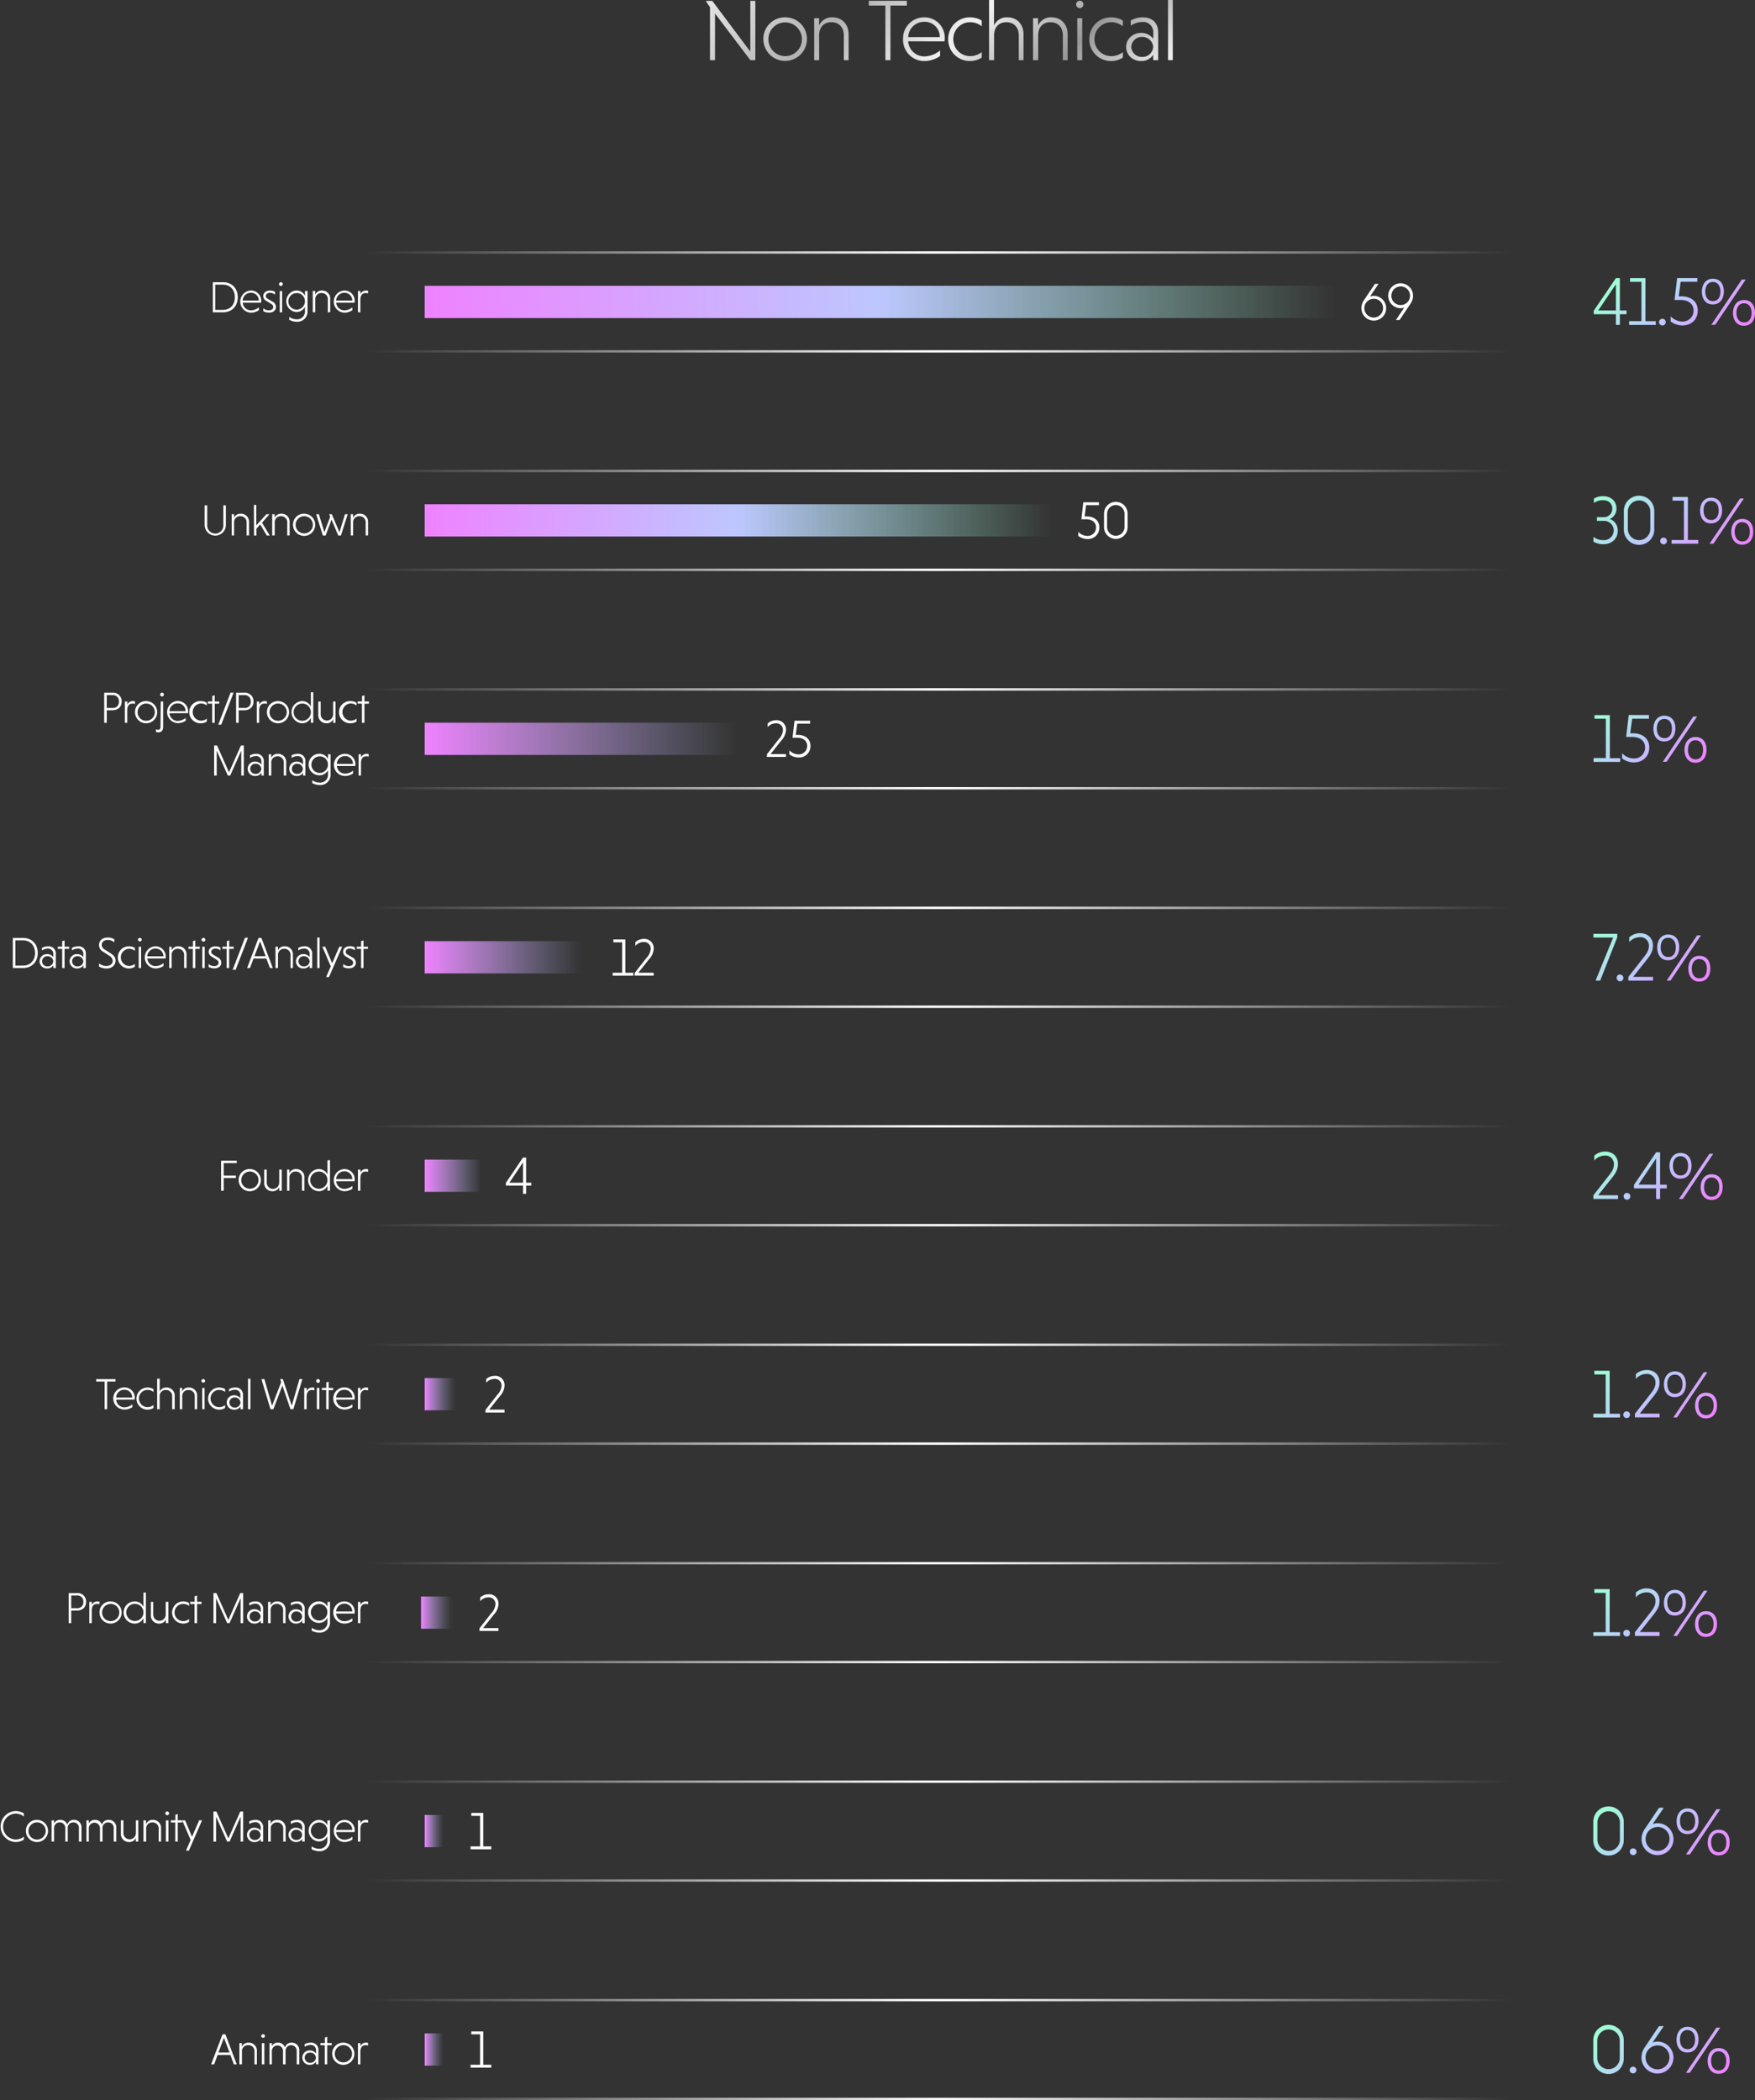 <svg xmlns="http://www.w3.org/2000/svg" xmlns:xlink="http://www.w3.org/1999/xlink" viewBox="0 0 733.89 878.09"><rect x="0" y="0" width="733.89" height="878.09" fill="#333333" stroke="none"/><defs><style>.cls-1{fill:url(#linear-gradient);}.cls-2{fill:#fff;}.cls-3{fill:url(#linear-gradient-2);}.cls-4{fill:url(#linear-gradient-3);}.cls-5{fill:url(#linear-gradient-4);}.cls-6{fill:url(#linear-gradient-5);}.cls-7{fill:url(#linear-gradient-6);}.cls-8{fill:url(#linear-gradient-7);}.cls-9{fill:url(#linear-gradient-8);}.cls-10{fill:url(#linear-gradient-9);}.cls-11{fill:url(#linear-gradient-10);}.cls-12{fill:url(#linear-gradient-11);}.cls-13{fill:url(#linear-gradient-12);}.cls-14{fill:url(#linear-gradient-13);}.cls-15{fill:url(#linear-gradient-14);}.cls-16{fill:url(#linear-gradient-15);}.cls-17{fill:url(#linear-gradient-16);}.cls-18{fill:url(#linear-gradient-17);}.cls-19{fill:url(#linear-gradient-18);}.cls-20{fill:url(#linear-gradient-19);}.cls-21{fill:url(#linear-gradient-20);}.cls-22{fill:url(#linear-gradient-21);}.cls-23{fill:url(#linear-gradient-22);}.cls-24{fill:url(#linear-gradient-23);}.cls-25{fill:url(#linear-gradient-24);}.cls-26{fill:url(#linear-gradient-25);}.cls-27{fill:url(#linear-gradient-26);}.cls-28{fill:url(#linear-gradient-27);}.cls-29{fill:url(#linear-gradient-28);}.cls-30{fill:url(#linear-gradient-29);}.cls-31{fill:url(#linear-gradient-30);}.cls-32{fill:url(#linear-gradient-31);}.cls-33{fill:url(#linear-gradient-32);}.cls-34{fill:url(#linear-gradient-33);}.cls-35{fill:url(#linear-gradient-34);}.cls-36{fill:url(#linear-gradient-35);}.cls-37{fill:url(#linear-gradient-36);}.cls-38{fill:url(#linear-gradient-37);}</style><linearGradient id="linear-gradient" x1="448.35" y1="67.24" x2="338.37" y2="-42.75" gradientUnits="userSpaceOnUse"><stop offset="0" stop-color="#f1f1f1"/><stop offset="0.2" stop-color="#9e9e9e"/><stop offset="0.21" stop-color="#989898"/><stop offset="0.45" stop-color="#f1f1f1"/><stop offset="0.72" stop-color="#b2b2b2"/><stop offset="1" stop-color="#e5e5e5"/></linearGradient><linearGradient id="linear-gradient-2" x1="177.59" y1="126.24" x2="558.49" y2="126.24" gradientUnits="userSpaceOnUse"><stop offset="0" stop-color="#ef82ff"/><stop offset="0.5" stop-color="#bdc7ff"/><stop offset="1" stop-color="#9effd5" stop-opacity="0"/></linearGradient><linearGradient id="linear-gradient-3" x1="152.92" y1="105.57" x2="631.79" y2="105.57" gradientUnits="userSpaceOnUse"><stop offset="0" stop-color="#fff" stop-opacity="0"/><stop offset="0.17" stop-color="#fff" stop-opacity="0.33"/><stop offset="0.5" stop-color="#fff"/><stop offset="1" stop-color="#fff" stop-opacity="0"/></linearGradient><linearGradient id="linear-gradient-4" x1="152.92" y1="146.91" x2="631.79" y2="146.91" xlink:href="#linear-gradient-3"/><linearGradient id="linear-gradient-5" x1="720.72" y1="146.66" x2="683.03" y2="108.97" gradientUnits="userSpaceOnUse"><stop offset="0" stop-color="#ef82ff"/><stop offset="0.5" stop-color="#bdc7ff"/><stop offset="1" stop-color="#9effd5"/></linearGradient><linearGradient id="linear-gradient-6" x1="177.59" y1="217.58" x2="439.92" y2="217.58" xlink:href="#linear-gradient-2"/><linearGradient id="linear-gradient-7" x1="719.21" y1="238.91" x2="677.64" y2="197.35" xlink:href="#linear-gradient-5"/><linearGradient id="linear-gradient-8" x1="152.92" y1="196.91" x2="631.79" y2="196.91" xlink:href="#linear-gradient-3"/><linearGradient id="linear-gradient-9" x1="152.92" y1="238.25" x2="631.79" y2="238.25" xlink:href="#linear-gradient-3"/><linearGradient id="linear-gradient-10" x1="177.59" y1="308.91" x2="308.76" y2="308.91" gradientUnits="userSpaceOnUse"><stop offset="0" stop-color="#ef82ff"/><stop offset="0.34" stop-color="#df99ff" stop-opacity="0.67"/><stop offset="1" stop-color="#bdc7ff" stop-opacity="0"/></linearGradient><linearGradient id="linear-gradient-11" x1="152.92" y1="288.25" x2="631.79" y2="288.25" xlink:href="#linear-gradient-3"/><linearGradient id="linear-gradient-12" x1="152.92" y1="329.58" x2="631.79" y2="329.58" xlink:href="#linear-gradient-3"/><linearGradient id="linear-gradient-13" x1="704.38" y1="325.4" x2="672.36" y2="293.38" xlink:href="#linear-gradient-5"/><linearGradient id="linear-gradient-14" x1="177.59" y1="400.25" x2="243.17" y2="400.25" xlink:href="#linear-gradient-10"/><linearGradient id="linear-gradient-15" x1="705.79" y1="417.07" x2="672.73" y2="384.01" xlink:href="#linear-gradient-5"/><linearGradient id="linear-gradient-16" x1="152.92" y1="379.58" x2="631.79" y2="379.58" xlink:href="#linear-gradient-3"/><linearGradient id="linear-gradient-17" x1="152.92" y1="420.92" x2="631.79" y2="420.92" xlink:href="#linear-gradient-3"/><linearGradient id="linear-gradient-18" x1="177.59" y1="491.58" x2="201.26" y2="491.58" xlink:href="#linear-gradient-10"/><linearGradient id="linear-gradient-19" x1="709.42" y1="509.92" x2="674.71" y2="475.21" xlink:href="#linear-gradient-5"/><linearGradient id="linear-gradient-20" x1="152.92" y1="470.92" x2="631.79" y2="470.92" xlink:href="#linear-gradient-3"/><linearGradient id="linear-gradient-21" x1="152.92" y1="512.25" x2="631.79" y2="512.25" xlink:href="#linear-gradient-3"/><linearGradient id="linear-gradient-22" x1="177.59" y1="582.92" x2="191.07" y2="582.92" gradientUnits="userSpaceOnUse"><stop offset="0" stop-color="#ef82ff"/><stop offset="0.19" stop-color="#e293ff" stop-opacity="0.75"/><stop offset="0.41" stop-color="#d5a6ff" stop-opacity="0.49"/><stop offset="0.61" stop-color="#cbb4ff" stop-opacity="0.28"/><stop offset="0.78" stop-color="#c3beff" stop-opacity="0.13"/><stop offset="0.91" stop-color="#bfc5ff" stop-opacity="0.03"/><stop offset="1" stop-color="#bdc7ff" stop-opacity="0"/></linearGradient><linearGradient id="linear-gradient-23" x1="707.63" y1="600.66" x2="673.39" y2="566.42" xlink:href="#linear-gradient-5"/><linearGradient id="linear-gradient-24" x1="152.92" y1="562.25" x2="631.79" y2="562.25" xlink:href="#linear-gradient-3"/><linearGradient id="linear-gradient-25" x1="152.92" y1="603.59" x2="631.79" y2="603.59" xlink:href="#linear-gradient-3"/><linearGradient id="linear-gradient-26" x1="176.06" y1="674.26" x2="189.54" y2="674.26" xlink:href="#linear-gradient-22"/><linearGradient id="linear-gradient-27" x1="707.63" y1="691.99" x2="673.4" y2="657.76" xlink:href="#linear-gradient-5"/><linearGradient id="linear-gradient-28" x1="152.92" y1="653.59" x2="631.79" y2="653.59" xlink:href="#linear-gradient-3"/><linearGradient id="linear-gradient-29" x1="152.92" y1="694.92" x2="631.79" y2="694.92" xlink:href="#linear-gradient-3"/><linearGradient id="linear-gradient-30" x1="177.59" y1="765.59" x2="185.67" y2="765.59" xlink:href="#linear-gradient-22"/><linearGradient id="linear-gradient-31" x1="712.46" y1="783.82" x2="677.03" y2="748.39" xlink:href="#linear-gradient-5"/><linearGradient id="linear-gradient-32" x1="152.92" y1="744.92" x2="631.79" y2="744.92" xlink:href="#linear-gradient-3"/><linearGradient id="linear-gradient-33" x1="152.92" y1="786.26" x2="631.79" y2="786.26" xlink:href="#linear-gradient-3"/><linearGradient id="linear-gradient-34" x1="177.59" y1="856.93" x2="185.67" y2="856.93" xlink:href="#linear-gradient-22"/><linearGradient id="linear-gradient-35" x1="712.46" y1="875.16" x2="677.03" y2="839.73" xlink:href="#linear-gradient-5"/><linearGradient id="linear-gradient-36" x1="152.92" y1="836.26" x2="631.79" y2="836.26" xlink:href="#linear-gradient-3"/><linearGradient id="linear-gradient-37" x1="152.92" y1="877.59" x2="631.79" y2="877.59" xlink:href="#linear-gradient-3"/></defs><g id="Layer_2" data-name="Layer 2"><g id="Layer_1-2" data-name="Layer 1"><path class="cls-1" d="M299,5.65V25.14h-2.11V3L295.25.58V.37h2.62l15.89,21.2V.37h2.11V25.14h-2.11Zm29.33,1.6a9,9,0,0,1,9.11,9.11,9.11,9.11,0,1,1-18.22,0A9,9,0,0,1,328.37,7.25Zm0,16.22a7,7,0,0,0,7-7.11,7,7,0,1,0-14,0A7,7,0,0,0,328.37,23.47Zm14.18-12.79a5.77,5.77,0,0,1,5.57-3.43c4.16,0,6.78,3,6.78,7.14V25.14h-2V14.76c0-3.21-1.93-5.47-5.17-5.47s-5.07,2.15-5.14,5.25v10.6h-2.08V7.62h2.08Zm27.73-8.35h-6.93v-2h15.89v2h-6.85V25.14h-2.11Zm9.54,14.94a6.74,6.74,0,0,0,6.85,6.31,10.8,10.8,0,0,0,6.49-2.48v2.33a11.71,11.71,0,0,1-6.6,2.08,8.83,8.83,0,0,1-8.89-9.15,8.8,8.8,0,0,1,8.79-9.11A8.46,8.46,0,0,1,395.05,16a6.84,6.84,0,0,1-.1,1.31Zm0-1.75H393a6.31,6.31,0,0,0-6.55-6.41A6.64,6.64,0,0,0,379.79,15.52Zm30.75,8.57a9.08,9.08,0,0,1-4.88,1.42,9,9,0,0,1-9.15-9.15,9,9,0,0,1,9.15-9.11,9.31,9.31,0,0,1,4.88,1.35V11a7.53,7.53,0,0,0-4.88-1.71,7,7,0,0,0-7,7.07,7,7,0,0,0,7,7.11,7.76,7.76,0,0,0,4.88-1.68Zm5.14-13.41a5.8,5.8,0,0,1,5.57-3.43c4.16,0,6.78,3,6.78,7.14V25.14h-2V14.76c0-3.21-1.93-5.47-5.17-5.47s-5.07,2.15-5.14,5.25v10.6H413.6V0h2.08Zm18.44,0a5.76,5.76,0,0,1,5.57-3.43c4.15,0,6.78,3,6.78,7.14V25.14h-2V14.76c0-3.21-1.93-5.47-5.18-5.47s-5.06,2.15-5.13,5.25v10.6H432V7.62h2.08ZM451.5.33a1.52,1.52,0,0,1,1.56,1.53,1.5,1.5,0,0,1-1.56,1.53A1.52,1.52,0,0,1,450,1.86,1.54,1.54,0,0,1,451.5.33Zm1.05,24.81h-2.07V7.62h2.07Zm17-1.05a9.08,9.08,0,0,1-4.88,1.42,9,9,0,0,1-9.15-9.15,9,9,0,0,1,9.15-9.11,9.31,9.31,0,0,1,4.88,1.35V11a7.53,7.53,0,0,0-4.88-1.71,7,7,0,0,0-7,7.07,7,7,0,0,0,7,7.11,7.76,7.76,0,0,0,4.88-1.68Zm3.31-15.53a10.23,10.23,0,0,1,5-1.31c3.57,0,6.45,1.86,6.45,6.42V25.14h-2.08V22.92a5.82,5.82,0,0,1-5,2.59c-3.79,0-6.31-2.63-6.31-5.91s2.74-5.86,6.34-5.86a6.3,6.3,0,0,1,5,2.47V13.67a4.23,4.23,0,0,0-4.52-4.49,8.84,8.84,0,0,0-4.85,1.53Zm4.74,15.23a4.43,4.43,0,0,0,4.63-4.19,4.51,4.51,0,0,0-4.63-4.15,4.39,4.39,0,0,0-4.55,4.15A4.41,4.41,0,0,0,477.62,23.79Zm12.83,1.35h-2V0h2Z"/><path class="cls-2" d="M89,118h4.31c3.72,0,6.12,2.6,6.12,6.28s-2.4,6.29-6.12,6.29H89ZM90,119v10.58h3.22c3.09,0,5-2.23,5-5.29s-1.94-5.29-5-5.29Z"/><path class="cls-2" d="M101.51,126.56a3.41,3.41,0,0,0,3.47,3.2,5.45,5.45,0,0,0,3.29-1.26v1.18a5.91,5.91,0,0,1-3.34,1.06,4.64,4.64,0,0,1-.06-9.27,4.3,4.3,0,0,1,4.37,4.42,3.13,3.13,0,0,1-.06.67Zm0-.89h6.71a3.21,3.21,0,0,0-3.33-3.26A3.37,3.37,0,0,0,101.49,125.67Z"/><path class="cls-2" d="M115,123.19a3.32,3.32,0,0,0-2.09-.76c-1.11,0-1.74.58-1.74,1.37,0,.57.32.89,1,1.28l1.72,1a2.53,2.53,0,0,1,1.51,2.24c0,1.52-1.2,2.39-3,2.39a4.9,4.9,0,0,1-2.29-.6v-1.23a3.46,3.46,0,0,0,2.29.88c1.19,0,1.87-.59,1.87-1.42,0-.54-.28-.94-1.09-1.42l-1.77-1.1a2.29,2.29,0,0,1-1.32-2c0-1.29,1-2.33,2.85-2.33A4.22,4.22,0,0,1,115,122Z"/><path class="cls-2" d="M117.45,118a.77.77,0,0,1,.79.77.76.76,0,0,1-.79.78.77.77,0,0,1-.78-.78A.78.78,0,0,1,117.45,118Zm.53,12.59h-1v-8.89h1Z"/><path class="cls-2" d="M128.6,121.66v8.43a4.24,4.24,0,0,1-4.46,4.44,6.62,6.62,0,0,1-3.2-.83v-1.19a5.6,5.6,0,0,0,3.2,1,3.27,3.27,0,0,0,3.4-3.35v-1.87a4,4,0,0,1-3.62,2.17,4.51,4.51,0,0,1,0-9,3.94,3.94,0,0,1,3.62,2.22v-2Zm-4.53.88a3.46,3.46,0,1,0,3.44,3.44A3.35,3.35,0,0,0,124.07,122.54Z"/><path class="cls-2" d="M131.81,123.21a3,3,0,0,1,2.83-1.74,3.35,3.35,0,0,1,3.44,3.63v5.45h-1v-5.27a2.53,2.53,0,0,0-2.63-2.77,2.5,2.5,0,0,0-2.61,2.66v5.38h-1.05v-8.89h1.05Z"/><path class="cls-2" d="M140.6,126.56a3.42,3.42,0,0,0,3.48,3.2,5.47,5.47,0,0,0,3.29-1.26v1.18a5.94,5.94,0,0,1-3.35,1.06,4.64,4.64,0,0,1-.06-9.27,4.29,4.29,0,0,1,4.37,4.42,3.13,3.13,0,0,1-.06.67Zm0-.89h6.71a3.21,3.21,0,0,0-3.33-3.26A3.38,3.38,0,0,0,140.58,125.67Z"/><path class="cls-2" d="M150.73,123a2.47,2.47,0,0,1,2.39-1.52,4.07,4.07,0,0,1,.79.09v1.13a2.73,2.73,0,0,0-1-.18c-1.51,0-2.18,1.09-2.22,2.66v5.38h-1v-8.89h1Z"/><rect class="cls-3" x="177.59" y="119.5" width="380.9" height="13.48"/><rect class="cls-4" x="152.92" y="105.07" width="478.86" height="1"/><rect class="cls-5" x="152.92" y="146.41" width="478.86" height="1"/><path class="cls-6" d="M677.38,131.37v4.46h-1.66v-4.46h-9.26v-1.46l9.26-13.62h1.66v13.53h2.79v1.55Zm-1.66-1.55V118.87l-7.39,10.95Zm5.54,4.45h5.14V117.84h-4.74v-1.55h6.41v18h4.34v1.56H681.26Zm13.9-1a1.41,1.41,0,1,1-1.41,1.41A1.38,1.38,0,0,1,695.16,133.3Zm7.64-15.46-.8,6.09h1.15c4.08,0,6.81,2.27,6.81,5.92,0,4.05-3,6.26-6.44,6.26a8.2,8.2,0,0,1-4.91-1.66v-2.19a6.81,6.81,0,0,0,4.85,2.19,4.51,4.51,0,0,0,4.74-4.6c0-2.87-2.32-4.4-5.34-4.4h-2.62l1.1-9.16h8.44v1.55Zm18.07,4.08c0,2.93-1.49,5.4-4.68,5.4-3,0-4.51-2.33-4.51-5.34,0-2.85,1.52-5.41,4.56-5.41S720.87,118.73,720.87,121.92Zm-7.76,0c0,2.33,1.09,4,3.19,4s3.13-1.64,3.13-4-1.15-4-3.21-4C714.35,117.92,713.11,119.39,713.11,121.92Zm2.5,13.91,12.76-18.91H730l-12.73,18.91Zm18.28-5c0,2.9-1.47,5.4-4.69,5.4-3,0-4.51-2.47-4.51-5.35s1.5-5.4,4.57-5.4S733.89,127.61,733.89,130.8Zm-7.76,0c0,2.3,1.09,4,3.19,4s3.13-1.64,3.13-4-1.15-4-3.22-4C727.42,126.8,726.13,128.38,726.13,130.8Z"/><path class="cls-2" d="M94.46,211.29v8.21a4.44,4.44,0,1,1-8.88,0v-8.21h1.08v8.25a3.37,3.37,0,1,0,6.73,0v-8.25Z"/><path class="cls-2" d="M97.86,216.52a2.93,2.93,0,0,1,2.83-1.74,3.35,3.35,0,0,1,3.44,3.63v5.46h-1V218.6a2.54,2.54,0,0,0-2.63-2.78,2.5,2.5,0,0,0-2.61,2.66v5.39h-1V215h1Z"/><path class="cls-2" d="M106.17,211.11h1v8.54L111.4,215h1.27l-3.1,3.55,3.23,5.35h-1.25l-2.74-4.63-1.59,1.8v2.83h-1Z"/><path class="cls-2" d="M114.84,216.52a2.93,2.93,0,0,1,2.83-1.74,3.35,3.35,0,0,1,3.44,3.63v5.46h-1V218.6a2.54,2.54,0,0,0-2.62-2.78,2.5,2.5,0,0,0-2.61,2.66v5.39h-1.06V215h1.06Z"/><path class="cls-2" d="M127.15,214.78a4.64,4.64,0,1,1-4.62,4.63A4.55,4.55,0,0,1,127.15,214.78Zm0,8.24a3.6,3.6,0,1,0-3.53-3.61A3.53,3.53,0,0,0,127.15,223Z"/><path class="cls-2" d="M133.35,215l2.29,7.56,2.44-6.51-.44-1.05h1.11l3.2,7.56,2.31-7.56h1.13l-2.81,8.9h-1.13l-2.81-6.63-2.48,6.63H135l-2.79-8.9Z"/><path class="cls-2" d="M147.64,216.52a2.94,2.94,0,0,1,2.83-1.74,3.35,3.35,0,0,1,3.44,3.63v5.46h-1V218.6a2.54,2.54,0,0,0-2.63-2.78,2.5,2.5,0,0,0-2.61,2.66v5.39h-1V215h1Z"/><rect class="cls-7" x="177.59" y="210.84" width="262.33" height="13.48"/><path class="cls-8" d="M667.77,216.24h2.9a3.47,3.47,0,0,0,3.54-3.56c0-2.16-1.53-3.54-3.83-3.54a6.32,6.32,0,0,0-3.85,1.18v-1.86a7.42,7.42,0,0,1,3.88-1c3.31,0,5.55,2.15,5.55,5.06a4.64,4.64,0,0,1-2.79,4.48,5,5,0,0,1,3.33,5c0,3.33-2.61,5.54-6,5.54a8.14,8.14,0,0,1-4.17-1.06v-2a6.72,6.72,0,0,0,4.08,1.35,4.08,4.08,0,0,0,4.4-4,4,4,0,0,0-4.11-4.05h-2.9Zm24-2.35v7.29a6.37,6.37,0,1,1-12.73,0v-7.29a6.37,6.37,0,1,1,12.73,0Zm-11.06.05v7.19a4.7,4.7,0,1,0,9.4,0v-7.19a4.7,4.7,0,1,0-9.4,0Zm14.94,10.84a1.41,1.41,0,1,1-1.4,1.4A1.37,1.37,0,0,1,695.64,224.78Zm3.37,1h5.14V209.32h-4.74v-1.55h6.41v18h4.34v1.55H699Zm21.12-12.35c0,2.93-1.5,5.4-4.69,5.4-3,0-4.51-2.33-4.51-5.34,0-2.85,1.53-5.41,4.57-5.41S720.13,210.21,720.13,213.4Zm-7.76,0c0,2.32,1.09,4,3.19,4s3.13-1.64,3.13-4-1.15-4-3.22-4C713.61,209.4,712.37,210.87,712.37,213.4Zm2.5,13.9,12.76-18.9h1.58l-12.73,18.9Zm18.27-5c0,2.9-1.46,5.4-4.68,5.4-3,0-4.51-2.47-4.51-5.35s1.49-5.4,4.57-5.4S733.14,219.09,733.14,222.28Zm-7.75,0c0,2.29,1.09,4.05,3.19,4.05s3.13-1.64,3.13-4.05-1.15-4-3.22-4C726.68,218.28,725.39,219.86,725.39,222.28Z"/><rect class="cls-9" x="152.92" y="196.41" width="478.86" height="1"/><rect class="cls-10" x="152.92" y="237.75" width="478.86" height="1"/><path class="cls-2" d="M43.57,289.64H47a3.53,3.53,0,0,1,3.87,3.68c0,2.31-1.59,3.64-3.87,3.64H44.64v5.25H43.57Zm3.4,1H44.64V296H47a2.46,2.46,0,0,0,2.74-2.64A2.5,2.5,0,0,0,47,290.64Z"/><path class="cls-2" d="M53.26,294.65a2.46,2.46,0,0,1,2.38-1.52,3.5,3.5,0,0,1,.8.1v1.13a2.61,2.61,0,0,0-1-.19c-1.52,0-2.19,1.09-2.22,2.66v5.38H52.2v-8.89h1.06Z"/><path class="cls-2" d="M61.08,293.13a4.64,4.64,0,1,1-4.62,4.63A4.54,4.54,0,0,1,61.08,293.13Zm0,8.23a3.6,3.6,0,1,0-3.53-3.6A3.52,3.52,0,0,0,61.08,301.36Z"/><path class="cls-2" d="M67.22,293.32h1V303.9c0,1.61-.83,2.29-2,2.29a2.14,2.14,0,0,1-1-.22v-1.09a1.89,1.89,0,0,0,.89.27c.63,0,1-.36,1-1.25Zm.54-3.7a.75.75,0,0,1,.77.78.74.74,0,0,1-.77.77.75.75,0,0,1-.78-.77A.77.77,0,0,1,67.76,289.62Z"/><path class="cls-2" d="M70.88,298.22a3.42,3.42,0,0,0,3.48,3.2,5.47,5.47,0,0,0,3.29-1.26v1.19a6,6,0,0,1-3.35,1,4.64,4.64,0,0,1,0-9.27,4.3,4.3,0,0,1,4.36,4.42,4.08,4.08,0,0,1,0,.67Zm0-.89h6.72a3.21,3.21,0,0,0-3.33-3.25A3.37,3.37,0,0,0,70.86,297.33Z"/><path class="cls-2" d="M86.47,301.68a4.63,4.63,0,0,1-2.48.72,4.64,4.64,0,1,1,0-9.27,4.7,4.7,0,0,1,2.48.69V295a3.79,3.79,0,0,0-2.48-.87,3.6,3.6,0,0,0,0,7.19,3.93,3.93,0,0,0,2.48-.85Z"/><path class="cls-2" d="M88.74,302.21v-8H86.93v-.92h1.85V291l1-.3v2.61h1.87v.92H89.8v8Z"/><path class="cls-2" d="M91.26,303l5.16-13.4h1.26L92.5,303Z"/><path class="cls-2" d="M98.73,289.64h3.4a3.53,3.53,0,0,1,3.87,3.68c0,2.31-1.59,3.64-3.87,3.64H99.8v5.25H98.73Zm3.4,1H99.8V296h2.33a2.46,2.46,0,0,0,2.74-2.64A2.5,2.5,0,0,0,102.13,290.64Z"/><path class="cls-2" d="M108.42,294.65a2.47,2.47,0,0,1,2.39-1.52,3.49,3.49,0,0,1,.79.1v1.13a2.61,2.61,0,0,0-1-.19c-1.52,0-2.18,1.09-2.22,2.66v5.38h-1v-8.89h1Z"/><path class="cls-2" d="M116.24,293.13a4.64,4.64,0,1,1-4.62,4.63A4.55,4.55,0,0,1,116.24,293.13Zm0,8.23a3.6,3.6,0,1,0-3.53-3.6A3.52,3.52,0,0,0,116.24,301.36Z"/><path class="cls-2" d="M130,300.12a4,4,0,0,1-3.68,2.28,4.64,4.64,0,0,1,0-9.27,4,4,0,0,1,3.68,2.3v-6H131v12.76H130Zm-3.55-5.95a3.6,3.6,0,1,0,3.55,3.59A3.53,3.53,0,0,0,126.43,294.17Z"/><path class="cls-2" d="M139.36,300.68a2.91,2.91,0,0,1-2.83,1.72,3.35,3.35,0,0,1-3.44-3.63v-5.45h1v5.27a2.61,2.61,0,1,0,5.22.13v-5.4h1v8.89h-1Z"/><path class="cls-2" d="M149.09,301.68a4.66,4.66,0,0,1-2.48.72,4.64,4.64,0,1,1,0-9.27,4.73,4.73,0,0,1,2.48.69V295a3.79,3.79,0,0,0-2.48-.87,3.6,3.6,0,0,0,0,7.19,3.93,3.93,0,0,0,2.48-.85Z"/><path class="cls-2" d="M151.36,302.21v-8h-1.81v-.92h1.85V291l1-.3v2.61h1.87v.92h-1.87v8Z"/><path class="cls-2" d="M95.26,324.26l-4.64-10.43v10.43H89.54V311.68h1.22l5,11.23,5-11.23h1.2v12.58h-1.07V313.83l-4.62,10.43Z"/><path class="cls-2" d="M104.5,315.84a5.2,5.2,0,0,1,2.54-.66,3,3,0,0,1,3.27,3.25v5.83h-1v-1.13a3,3,0,0,1-2.54,1.31,3,3,0,0,1-3.2-3,3,3,0,0,1,3.22-3,3.2,3.2,0,0,1,2.52,1.26v-1.3a2.14,2.14,0,0,0-2.3-2.27,4.47,4.47,0,0,0-2.46.77Zm2.41,7.73a2.26,2.26,0,0,0,2.35-2.12,2.29,2.29,0,0,0-2.35-2.11,2.12,2.12,0,1,0,0,4.23Z"/><path class="cls-2" d="M113.4,316.92a2.92,2.92,0,0,1,2.83-1.74,3.35,3.35,0,0,1,3.44,3.62v5.46h-1V319a2.54,2.54,0,0,0-2.62-2.78,2.5,2.5,0,0,0-2.61,2.67v5.38h-1.06v-8.9h1.06Z"/><path class="cls-2" d="M121.9,315.84a5.2,5.2,0,0,1,2.54-.66,3,3,0,0,1,3.27,3.25v5.83h-1v-1.13a3,3,0,0,1-2.54,1.31,3,3,0,0,1-3.2-3,3,3,0,0,1,3.22-3,3.2,3.2,0,0,1,2.52,1.26v-1.3a2.14,2.14,0,0,0-2.3-2.27,4.47,4.47,0,0,0-2.46.77Zm2.41,7.73a2.26,2.26,0,0,0,2.35-2.12,2.29,2.29,0,0,0-2.35-2.11,2.12,2.12,0,1,0,0,4.23Z"/><path class="cls-2" d="M138.23,315.36v8.44a4.23,4.23,0,0,1-4.45,4.43,6.48,6.48,0,0,1-3.2-.83v-1.18a5.58,5.58,0,0,0,3.2,1,3.27,3.27,0,0,0,3.4-3.35V322a4,4,0,0,1-3.63,2.16,4.5,4.5,0,0,1,0-9,4,4,0,0,1,3.63,2.22v-2Zm-4.53.89a3.46,3.46,0,1,0,3.44,3.44A3.35,3.35,0,0,0,133.7,316.25Z"/><path class="cls-2" d="M140.88,320.26a3.41,3.41,0,0,0,3.47,3.2,5.5,5.5,0,0,0,3.3-1.25v1.18a5.94,5.94,0,0,1-3.35,1.05,4.63,4.63,0,0,1-.06-9.26,4.29,4.29,0,0,1,4.37,4.42,3,3,0,0,1-.06.66Zm0-.88h6.71a3.21,3.21,0,0,0-3.33-3.26A3.37,3.37,0,0,0,140.86,319.38Z"/><path class="cls-2" d="M151,316.69a2.48,2.48,0,0,1,2.39-1.51,3.48,3.48,0,0,1,.79.09v1.13a2.83,2.83,0,0,0-1-.19c-1.52,0-2.18,1.09-2.22,2.67v5.38h-1v-8.9h1Z"/><rect class="cls-11" x="177.59" y="302.17" width="131.17" height="13.48"/><rect class="cls-12" x="152.92" y="287.75" width="478.86" height="1"/><rect class="cls-13" x="152.92" y="329.08" width="478.86" height="1"/><path class="cls-14" d="M666.38,316.94h5.14V300.51h-4.74V299h6.41v18h4.34v1.56H666.38Zm16.14-16.43-.8,6.09h1.15c4.08,0,6.81,2.27,6.81,5.92,0,4.05-3,6.26-6.44,6.26a8.23,8.23,0,0,1-4.91-1.66v-2.19a6.81,6.81,0,0,0,4.85,2.19,4.51,4.51,0,0,0,4.75-4.6c0-2.87-2.33-4.4-5.35-4.4H680l1.09-9.16h8.45v1.55Zm18.07,4.08c0,2.93-1.49,5.4-4.68,5.4-3,0-4.51-2.33-4.51-5.34,0-2.85,1.52-5.4,4.57-5.4S700.59,301.4,700.59,304.59Zm-7.75,0c0,2.33,1.09,4.05,3.18,4.05s3.14-1.64,3.14-4.05-1.15-4-3.22-4C694.07,300.6,692.84,302.06,692.84,304.59Zm2.5,13.91,12.75-18.91h1.58L696.94,318.5Zm18.27-5c0,2.9-1.47,5.4-4.68,5.4-3,0-4.52-2.47-4.52-5.34s1.5-5.41,4.57-5.41S713.61,310.28,713.61,313.47Zm-7.76,0c0,2.3,1.09,4,3.19,4s3.13-1.64,3.13-4-1.15-4-3.22-4C707.14,309.47,705.85,311.05,705.85,313.47Z"/><path class="cls-2" d="M5.36,392.16H9.67c3.72,0,6.12,2.61,6.12,6.29s-2.4,6.28-6.12,6.28H5.36Zm1.08,1v10.57H9.65c3.09,0,5-2.23,5-5.28s-1.94-5.29-5-5.29Z"/><path class="cls-2" d="M17.53,396.32a5.21,5.21,0,0,1,2.54-.67,3,3,0,0,1,3.27,3.26v5.82H22.28v-1.12a3,3,0,0,1-2.53,1.31,3,3,0,0,1-3.2-3,3.05,3.05,0,0,1,3.22-3,3.19,3.19,0,0,1,2.51,1.26v-1.29A2.14,2.14,0,0,0,20,396.63a4.48,4.48,0,0,0-2.46.78Zm2.41,7.73a2.25,2.25,0,0,0,2.34-2.13,2.29,2.29,0,0,0-2.34-2.11,2.13,2.13,0,1,0,0,4.24Z"/><path class="cls-2" d="M26,404.73v-8H24.17v-.92H26v-2.31l1-.3v2.61H28.9v.92H27v8Z"/><path class="cls-2" d="M30.09,396.32a5.13,5.13,0,0,1,2.53-.67,3,3,0,0,1,3.28,3.26v5.82H34.84v-1.12a3,3,0,0,1-2.53,1.31,3,3,0,0,1-3.2-3,3.05,3.05,0,0,1,3.22-3,3.19,3.19,0,0,1,2.51,1.26v-1.29a2.14,2.14,0,0,0-2.29-2.28,4.46,4.46,0,0,0-2.46.78Zm2.4,7.73a2.25,2.25,0,0,0,2.35-2.13,2.3,2.3,0,0,0-2.35-2.11,2.13,2.13,0,1,0,0,4.24Z"/><path class="cls-2" d="M47.82,394a4.19,4.19,0,0,0-2.75-1c-1.52,0-2.52.81-2.52,2.05A2.23,2.23,0,0,0,43.81,397l2.44,1.58c1.54,1,2.07,1.83,2.07,3.1,0,1.7-1.33,3.26-3.84,3.26a6.1,6.1,0,0,1-3.06-.83v-1.34a4.61,4.61,0,0,0,3,1.13c1.79,0,2.72-1.05,2.72-2.18a2.67,2.67,0,0,0-1.54-2.16L43.24,398a3.19,3.19,0,0,1-1.83-2.88c0-1.54,1.07-3.13,3.71-3.13a4.89,4.89,0,0,1,2.7.76Z"/><path class="cls-2" d="M56.4,404.2a4.64,4.64,0,1,1-2.47-8.55,4.66,4.66,0,0,1,2.47.69v1.22a3.76,3.76,0,0,0-2.47-.87,3.6,3.6,0,0,0,0,7.19A3.9,3.9,0,0,0,56.4,403Z"/><path class="cls-2" d="M58.47,392.14a.77.77,0,0,1,.8.78.79.79,0,0,1-1.57,0A.78.78,0,0,1,58.47,392.14ZM59,404.73H58v-8.89h1Z"/><path class="cls-2" d="M61.62,400.74a3.41,3.41,0,0,0,3.47,3.2,5.48,5.48,0,0,0,3.3-1.26v1.18A5.94,5.94,0,0,1,65,404.92a4.64,4.64,0,0,1-.06-9.27,4.3,4.3,0,0,1,4.37,4.42,3.13,3.13,0,0,1-.06.67Zm0-.89h6.71A3.21,3.21,0,0,0,65,396.6,3.37,3.37,0,0,0,61.6,399.85Z"/><path class="cls-2" d="M71.75,397.39a2.93,2.93,0,0,1,2.83-1.74A3.35,3.35,0,0,1,78,399.28v5.45H77v-5.27a2.54,2.54,0,0,0-2.63-2.77,2.5,2.5,0,0,0-2.61,2.66v5.38h-1v-8.89h1Z"/><path class="cls-2" d="M80.63,404.73v-8H78.82v-.92h1.85v-2.31l1-.3v2.61h1.87v.92H81.68v8Z"/><path class="cls-2" d="M85.07,392.14a.77.77,0,0,1,.79.78.76.76,0,0,1-.79.77.77.77,0,0,1-.78-.77A.78.78,0,0,1,85.07,392.14Zm.53,12.59h-1v-8.89h1Z"/><path class="cls-2" d="M92.19,397.37a3.36,3.36,0,0,0-2.09-.76c-1.11,0-1.74.58-1.74,1.37,0,.58.31.89.94,1.28l1.72,1a2.55,2.55,0,0,1,1.52,2.23c0,1.52-1.21,2.39-3,2.39a5,5,0,0,1-2.29-.59v-1.24a3.42,3.42,0,0,0,2.29.89c1.18,0,1.87-.6,1.87-1.43,0-.53-.28-.94-1.1-1.42L88.58,400A2.29,2.29,0,0,1,87.27,398c0-1.29,1-2.33,2.84-2.33a4.27,4.27,0,0,1,2.08.52Z"/><path class="cls-2" d="M94.77,404.73v-8H93v-.92h1.85v-2.31l1-.3v2.61H97.7v.92H95.83v8Z"/><path class="cls-2" d="M97.29,405.47l5.16-13.4h1.26l-5.18,13.4Z"/><path class="cls-2" d="M111.4,400.79H106l-1.46,3.94h-1.21l4.78-12.57h1.2l4.77,12.57h-1.2Zm-5-1h4.68l-2.33-6.22Z"/><path class="cls-2" d="M116.23,397.39a2.93,2.93,0,0,1,2.82-1.74,3.35,3.35,0,0,1,3.44,3.63v5.45h-1v-5.27a2.54,2.54,0,0,0-2.63-2.77,2.49,2.49,0,0,0-2.6,2.66v5.38h-1.06v-8.89h1.06Z"/><path class="cls-2" d="M124.73,396.32a5.21,5.21,0,0,1,2.54-.67,3,3,0,0,1,3.27,3.26v5.82h-1.06v-1.12a3,3,0,0,1-2.53,1.31,3,3,0,0,1-3.2-3,3.05,3.05,0,0,1,3.22-3,3.19,3.19,0,0,1,2.51,1.26v-1.29a2.14,2.14,0,0,0-2.29-2.28,4.48,4.48,0,0,0-2.46.78Zm2.41,7.73a2.25,2.25,0,0,0,2.34-2.13,2.29,2.29,0,0,0-2.34-2.11,2.13,2.13,0,1,0,0,4.24Z"/><path class="cls-2" d="M133.65,404.73h-1V392h1Z"/><path class="cls-2" d="M138.32,404.05l-3.51-8.21H136l2.89,6.9,3-6.9h1.2l-5.51,12.68h-1.21Z"/><path class="cls-2" d="M148.4,397.37a3.32,3.32,0,0,0-2.09-.76c-1.11,0-1.74.58-1.74,1.37,0,.58.32.89,1,1.28l1.72,1a2.53,2.53,0,0,1,1.51,2.23c0,1.52-1.2,2.39-3,2.39a5,5,0,0,1-2.29-.59v-1.24a3.46,3.46,0,0,0,2.29.89c1.19,0,1.87-.6,1.87-1.43,0-.53-.28-.94-1.09-1.42L144.8,400a2.3,2.3,0,0,1-1.32-2.06c0-1.29,1-2.33,2.85-2.33a4.22,4.22,0,0,1,2.07.52Z"/><path class="cls-2" d="M151,404.73v-8h-1.81v-.92H151v-2.31l1-.3v2.61h1.86v.92h-1.86v8Z"/><rect class="cls-15" x="177.59" y="393.51" width="65.58" height="13.48"/><path class="cls-16" d="M669.15,410h-1.93l7.36-18H666.3v-1.55h10v1.43Zm8.3-2.53a1.41,1.41,0,1,1-1.4,1.41A1.37,1.37,0,0,1,677.45,407.45Zm3.48,1,6.32-8.07c1.24-1.55,2.27-3,2.27-4.89a3.53,3.53,0,0,0-3.82-3.67,5.93,5.93,0,0,0-4.4,2.07v-2a6.8,6.8,0,0,1,4.46-1.75c3.33,0,5.46,2.13,5.46,5.17,0,2.65-1.3,4.25-2.53,5.86l-5.75,7.24h8.31V410H680.93Zm21.27-12.38c0,2.93-1.5,5.4-4.69,5.4-3,0-4.51-2.33-4.51-5.34,0-2.85,1.52-5.41,4.57-5.41S702.2,392.88,702.2,396.07Zm-7.76,0c0,2.33,1.09,4.05,3.19,4.05s3.13-1.64,3.13-4.05-1.15-4-3.22-4C695.67,392.07,694.44,393.54,694.44,396.07Zm2.5,13.91,12.75-18.91h1.59L698.55,410Zm18.27-5c0,2.9-1.46,5.4-4.68,5.4-3,0-4.51-2.47-4.51-5.35s1.49-5.4,4.57-5.4S715.21,401.76,715.21,405Zm-7.76,0c0,2.3,1.1,4.05,3.19,4.05s3.13-1.64,3.13-4.05-1.14-4-3.21-4C708.75,401,707.45,402.53,707.45,405Z"/><rect class="cls-17" x="152.92" y="379.08" width="478.86" height="1"/><rect class="cls-18" x="152.92" y="420.42" width="478.86" height="1"/><path class="cls-2" d="M93.54,492.53v5.34H92.46V485.3H99v1H93.54v5.23h5.12v1Z"/><path class="cls-2" d="M104.43,488.79a4.64,4.64,0,1,1-4.63,4.63A4.55,4.55,0,0,1,104.43,488.79Zm0,8.23a3.6,3.6,0,1,0-3.53-3.6A3.53,3.53,0,0,0,104.43,497Z"/><path class="cls-2" d="M116.76,496.34a2.93,2.93,0,0,1-2.83,1.72,3.35,3.35,0,0,1-3.44-3.63V489h1.06v5.27a2.61,2.61,0,1,0,5.21.13V489h1.06v8.89h-1.06Z"/><path class="cls-2" d="M121,490.53a2.94,2.94,0,0,1,2.83-1.74,3.35,3.35,0,0,1,3.44,3.63v5.45h-1V492.6a2.53,2.53,0,0,0-2.63-2.77,2.5,2.5,0,0,0-2.61,2.66v5.38h-1V489h1Z"/><path class="cls-2" d="M136.94,495.78a4,4,0,0,1-3.68,2.28,4.64,4.64,0,0,1,0-9.27,4,4,0,0,1,3.68,2.3v-6H138v12.76h-1.05Zm-3.55-5.95a3.6,3.6,0,1,0,3.55,3.59A3.52,3.52,0,0,0,133.39,489.83Z"/><path class="cls-2" d="M140.6,493.88a3.42,3.42,0,0,0,3.48,3.2,5.47,5.47,0,0,0,3.29-1.26V497a5.94,5.94,0,0,1-3.35,1.06,4.64,4.64,0,0,1-.06-9.27,4.29,4.29,0,0,1,4.37,4.42,3.13,3.13,0,0,1-.06.67Zm0-.89h6.71a3.21,3.21,0,0,0-3.33-3.25A3.37,3.37,0,0,0,140.58,493Z"/><path class="cls-2" d="M150.73,490.31a2.47,2.47,0,0,1,2.39-1.52,3.42,3.42,0,0,1,.79.1V490a2.73,2.73,0,0,0-1-.18c-1.51,0-2.18,1.09-2.22,2.66v5.38h-1V489h1Z"/><rect class="cls-19" x="177.59" y="484.84" width="23.67" height="13.48"/><path class="cls-20" d="M666.3,499.79l6.32-8.08c1.24-1.55,2.27-2.95,2.27-4.88a3.54,3.54,0,0,0-3.82-3.68,5.94,5.94,0,0,0-4.39,2.07v-2a6.72,6.72,0,0,1,4.45-1.75c3.33,0,5.46,2.12,5.46,5.17,0,2.64-1.29,4.25-2.53,5.86l-5.75,7.24h8.31v1.55H666.3Zm14.06-1a1.41,1.41,0,1,1-1.41,1.41A1.38,1.38,0,0,1,680.36,498.78Zm13.85-1.92v4.45h-1.67v-4.45h-9.25v-1.47l9.25-13.62h1.67v13.54H697v1.55Zm-1.67-1.55V484.36l-7.38,10.95Zm14.8-7.91c0,2.94-1.5,5.41-4.68,5.41-3,0-4.52-2.33-4.52-5.35,0-2.84,1.53-5.4,4.57-5.4S707.34,484.22,707.34,487.4Zm-7.76,0c0,2.33,1.09,4.06,3.19,4.06s3.13-1.64,3.13-4.06-1.15-4-3.22-4C700.82,483.41,699.58,484.88,699.58,487.4Zm2.5,13.91,12.76-18.91h1.58l-12.73,18.91Zm18.27-5c0,2.9-1.46,5.4-4.68,5.4-3,0-4.51-2.47-4.51-5.34s1.49-5.4,4.57-5.4S720.35,493.09,720.35,496.28Zm-7.75,0c0,2.3,1.09,4.05,3.19,4.05s3.13-1.63,3.13-4.05-1.15-4-3.22-4C713.89,492.29,712.6,493.87,712.6,496.28Z"/><rect class="cls-21" x="152.92" y="470.42" width="478.86" height="1"/><rect class="cls-22" x="152.92" y="511.75" width="478.86" height="1"/><path class="cls-2" d="M43.74,577.63H40.22v-1h8.06v1H44.81v11.58H43.74Z"/><path class="cls-2" d="M48.58,585.21a3.42,3.42,0,0,0,3.48,3.2,5.41,5.41,0,0,0,3.29-1.26v1.19a5.91,5.91,0,0,1-3.35,1,4.63,4.63,0,0,1,0-9.26,4.29,4.29,0,0,1,4.36,4.42,4,4,0,0,1-.05.66Zm0-.88h6.71A3.2,3.2,0,0,0,52,581.07,3.37,3.37,0,0,0,48.56,584.33Z"/><path class="cls-2" d="M64.17,588.67a4.63,4.63,0,1,1-2.48-8.54,4.79,4.79,0,0,1,2.48.68V582a3.85,3.85,0,0,0-2.48-.87,3.6,3.6,0,0,0,0,7.2,4,4,0,0,0,2.48-.85Z"/><path class="cls-2" d="M66.78,581.87a2.94,2.94,0,0,1,2.83-1.74,3.35,3.35,0,0,1,3.44,3.62v5.46H72v-5.27a2.54,2.54,0,0,0-2.63-2.78,2.5,2.5,0,0,0-2.6,2.67v5.38H65.72V576.45h1.06Z"/><path class="cls-2" d="M76.13,581.87A2.93,2.93,0,0,1,79,580.13a3.35,3.35,0,0,1,3.44,3.62v5.46h-1v-5.27a2.54,2.54,0,0,0-2.63-2.78,2.5,2.5,0,0,0-2.61,2.67v5.38h-1v-8.9h1Z"/><path class="cls-2" d="M85,576.61a.78.78,0,0,1,.8.78.79.79,0,0,1-1.57,0A.79.79,0,0,1,85,576.61Zm.54,12.6h-1v-8.9h1Z"/><path class="cls-2" d="M94.13,588.67a4.63,4.63,0,1,1-2.48-8.54,4.79,4.79,0,0,1,2.48.68V582a3.85,3.85,0,0,0-2.48-.87,3.6,3.6,0,0,0,0,7.2,4,4,0,0,0,2.48-.85Z"/><path class="cls-2" d="M95.81,580.79a5.19,5.19,0,0,1,2.53-.66,3,3,0,0,1,3.28,3.25v5.83h-1.06v-1.13A2.93,2.93,0,0,1,98,589.39a3,3,0,0,1-3.2-3,3,3,0,0,1,3.22-3,3.16,3.16,0,0,1,2.51,1.26v-1.3a2.13,2.13,0,0,0-2.29-2.27,4.45,4.45,0,0,0-2.46.77Zm2.4,7.73a2.25,2.25,0,0,0,2.35-2.12,2.29,2.29,0,0,0-2.35-2.11,2.12,2.12,0,1,0,0,4.23Z"/><path class="cls-2" d="M104.72,589.21h-1V576.45h1Z"/><path class="cls-2" d="M109.33,576.63h1.22l3.22,11.14,3.81-9.9-.43-1.24h1.13L122,587.77l3.22-11.14h1.22l-3.77,12.58h-1.2l-3.39-9.9-3.77,9.9h-1.2Z"/><path class="cls-2" d="M128.26,581.64a2.49,2.49,0,0,1,2.39-1.51,3.35,3.35,0,0,1,.79.09v1.13a2.74,2.74,0,0,0-1-.19c-1.51,0-2.18,1.09-2.22,2.67v5.38h-1v-8.9h1Z"/><path class="cls-2" d="M133,576.61a.78.78,0,0,1,.79.78.76.76,0,0,1-.79.78.77.77,0,0,1-.78-.78A.79.79,0,0,1,133,576.61Zm.53,12.6H132.5v-8.9h1.05Z"/><path class="cls-2" d="M136.4,589.21v-8h-1.81v-.93h1.85V578l1-.29v2.6h1.87v.93h-1.87v8Z"/><path class="cls-2" d="M140.6,585.21a3.42,3.42,0,0,0,3.48,3.2,5.41,5.41,0,0,0,3.29-1.26v1.19a5.94,5.94,0,0,1-3.35,1,4.63,4.63,0,0,1-.06-9.26,4.29,4.29,0,0,1,4.37,4.42,3,3,0,0,1-.06.66Zm0-.88h6.71a3.21,3.21,0,0,0-3.33-3.26A3.37,3.37,0,0,0,140.58,584.33Z"/><path class="cls-2" d="M150.73,581.64a2.48,2.48,0,0,1,2.39-1.51,3.42,3.42,0,0,1,.79.09v1.13a2.74,2.74,0,0,0-1-.19c-1.51,0-2.18,1.09-2.22,2.67v5.38h-1v-8.9h1Z"/><rect class="cls-23" x="177.59" y="576.18" width="13.48" height="13.48"/><path class="cls-24" d="M666.3,591.09h5.15V574.66h-4.74v-1.55h6.4v18h4.34v1.56H666.3Zm13.91-1a1.41,1.41,0,1,1-1.41,1.41A1.37,1.37,0,0,1,680.21,590.12Zm3.48,1,6.32-8.07c1.24-1.55,2.27-3,2.27-4.88a3.53,3.53,0,0,0-3.82-3.68,5.93,5.93,0,0,0-4.4,2.07v-2a6.8,6.8,0,0,1,4.46-1.75c3.33,0,5.46,2.13,5.46,5.17,0,2.65-1.3,4.26-2.53,5.86l-5.75,7.24H694v1.56H683.69ZM705,578.74c0,2.93-1.49,5.4-4.68,5.4-3,0-4.51-2.33-4.51-5.34,0-2.85,1.52-5.4,4.57-5.4S705,575.55,705,578.74Zm-7.75,0c0,2.33,1.09,4,3.19,4s3.13-1.64,3.13-4-1.15-4-3.22-4C698.43,574.75,697.2,576.21,697.2,578.74Zm2.5,13.91,12.75-18.91H714l-12.72,18.91Zm18.27-5c0,2.9-1.47,5.4-4.68,5.4-3,0-4.51-2.47-4.51-5.34s1.49-5.41,4.56-5.41S718,584.43,718,587.62Zm-7.76,0c0,2.3,1.09,4,3.19,4s3.13-1.64,3.13-4-1.15-4-3.21-4C711.51,583.62,710.21,585.21,710.21,587.62Z"/><rect class="cls-25" x="152.92" y="561.75" width="478.86" height="1"/><rect class="cls-26" x="152.92" y="603.09" width="478.86" height="1"/><path class="cls-2" d="M28.72,666.07h3.4A3.53,3.53,0,0,1,36,669.75c0,2.31-1.59,3.65-3.87,3.65H29.79v5.25H28.72Zm3.4,1H29.79v5.33h2.33a2.47,2.47,0,0,0,2.74-2.65A2.5,2.5,0,0,0,32.12,667.07Z"/><path class="cls-2" d="M38.41,671.08a2.47,2.47,0,0,1,2.38-1.51,3.5,3.5,0,0,1,.8.09v1.13a2.83,2.83,0,0,0-1-.19c-1.52,0-2.18,1.09-2.22,2.67v5.38H37.35v-8.9h1.06Z"/><path class="cls-2" d="M46.23,669.57a4.63,4.63,0,1,1-4.62,4.62A4.54,4.54,0,0,1,46.23,669.57Zm0,8.23a3.6,3.6,0,1,0-3.53-3.61A3.53,3.53,0,0,0,46.23,677.8Z"/><path class="cls-2" d="M60,676.56a4,4,0,0,1-3.68,2.27,4.63,4.63,0,0,1,0-9.26A4,4,0,0,1,60,671.86v-6H61v12.76H60Zm-3.55-6A3.6,3.6,0,1,0,60,674.19,3.53,3.53,0,0,0,56.42,670.6Z"/><path class="cls-2" d="M69.35,677.11a2.92,2.92,0,0,1-2.83,1.72,3.35,3.35,0,0,1-3.44-3.62v-5.46h1V675a2.61,2.61,0,1,0,5.22.13v-5.4H70.4v8.9H69.35Z"/><path class="cls-2" d="M79.07,678.11a4.63,4.63,0,1,1-2.47-8.54,4.75,4.75,0,0,1,2.47.68v1.22a3.8,3.8,0,0,0-2.47-.87,3.6,3.6,0,0,0,0,7.2,3.94,3.94,0,0,0,2.47-.85Z"/><path class="cls-2" d="M81.35,678.65v-8H79.54v-.93h1.85v-2.31l1-.29v2.6h1.87v.93H82.4v8Z"/><path class="cls-2" d="M95,678.65l-4.64-10.43v10.43H89.26V666.07h1.22l5,11.23,5-11.23h1.2v12.58h-1.07V668.22L96,678.65Z"/><path class="cls-2" d="M104.22,670.23a5.2,5.2,0,0,1,2.54-.66,3,3,0,0,1,3.27,3.25v5.83h-1v-1.13a3,3,0,0,1-2.54,1.31,3,3,0,0,1-3.2-3,3,3,0,0,1,3.22-3,3.2,3.2,0,0,1,2.52,1.26v-1.3a2.14,2.14,0,0,0-2.3-2.27,4.47,4.47,0,0,0-2.46.77Zm2.41,7.73a2.26,2.26,0,0,0,2.35-2.12,2.29,2.29,0,0,0-2.35-2.11,2.12,2.12,0,1,0,0,4.23Z"/><path class="cls-2" d="M113.12,671.31a2.92,2.92,0,0,1,2.83-1.74,3.35,3.35,0,0,1,3.44,3.62v5.46h-1v-5.27a2.54,2.54,0,0,0-2.62-2.78,2.5,2.5,0,0,0-2.61,2.67v5.38h-1.06v-8.9h1.06Z"/><path class="cls-2" d="M121.63,670.23a5.13,5.13,0,0,1,2.53-.66,3,3,0,0,1,3.27,3.25v5.83h-1.05v-1.13a3,3,0,0,1-2.54,1.31,3,3,0,0,1-3.19-3,3,3,0,0,1,3.21-3,3.2,3.2,0,0,1,2.52,1.26v-1.3a2.14,2.14,0,0,0-2.29-2.27,4.45,4.45,0,0,0-2.46.77ZM124,678a2.25,2.25,0,0,0,2.35-2.12,2.29,2.29,0,0,0-2.35-2.11,2.12,2.12,0,1,0,0,4.23Z"/><path class="cls-2" d="M138,669.75v8.44a4.23,4.23,0,0,1-4.45,4.43,6.51,6.51,0,0,1-3.2-.83v-1.18a5.58,5.58,0,0,0,3.2,1,3.27,3.27,0,0,0,3.4-3.35v-1.87a4,4,0,0,1-3.62,2.16,4.5,4.5,0,0,1,0-9,4,4,0,0,1,3.62,2.22v-2Zm-4.53.89a3.46,3.46,0,1,0,3.44,3.44A3.35,3.35,0,0,0,133.42,670.64Z"/><path class="cls-2" d="M140.6,674.65a3.42,3.42,0,0,0,3.48,3.2,5.41,5.41,0,0,0,3.29-1.26v1.19a5.94,5.94,0,0,1-3.35,1.05,4.63,4.63,0,0,1-.06-9.26,4.29,4.29,0,0,1,4.37,4.42,3,3,0,0,1-.06.66Zm0-.88h6.71a3.21,3.21,0,0,0-3.33-3.26A3.37,3.37,0,0,0,140.58,673.77Z"/><path class="cls-2" d="M150.73,671.08a2.48,2.48,0,0,1,2.39-1.51,3.42,3.42,0,0,1,.79.09v1.13a2.74,2.74,0,0,0-1-.19c-1.51,0-2.18,1.09-2.22,2.67v5.38h-1v-8.9h1Z"/><rect class="cls-27" x="176.06" y="667.51" width="13.48" height="13.48"/><path class="cls-28" d="M666.3,682.43h5.15V666h-4.74v-1.56h6.4v18h4.34V684H666.3Zm13.91-1a1.41,1.41,0,1,1-1.4,1.41A1.38,1.38,0,0,1,680.21,681.45Zm3.48,1,6.32-8.07c1.24-1.56,2.27-3,2.27-4.89a3.54,3.54,0,0,0-3.82-3.68,6,6,0,0,0-4.4,2.07v-2a6.75,6.75,0,0,1,4.46-1.75c3.33,0,5.46,2.12,5.46,5.17,0,2.64-1.3,4.25-2.53,5.86l-5.75,7.24H694V684H683.69ZM705,670.08c0,2.93-1.49,5.4-4.68,5.4-3,0-4.51-2.33-4.51-5.35,0-2.84,1.52-5.4,4.57-5.4S705,666.89,705,670.08Zm-7.75,0c0,2.32,1.09,4,3.19,4s3.13-1.64,3.13-4-1.15-4-3.22-4C698.43,666.08,697.2,667.55,697.2,670.08Zm2.5,13.9,12.75-18.9H714L701.31,684ZM718,679c0,2.91-1.47,5.41-4.68,5.41-3,0-4.51-2.48-4.51-5.35s1.49-5.4,4.56-5.4S718,675.76,718,679Zm-7.76,0c0,2.3,1.09,4.06,3.19,4.06s3.13-1.64,3.13-4.06-1.15-4-3.21-4C711.51,675,710.21,676.54,710.21,679Z"/><rect class="cls-29" x="152.92" y="653.09" width="478.86" height="1"/><rect class="cls-30" x="152.92" y="694.42" width="478.86" height="1"/><path class="cls-2" d="M10,769.17a6.51,6.51,0,0,1-3.52,1,6.48,6.48,0,0,1,0-12.95,6.51,6.51,0,0,1,3.52,1v1.3a5.39,5.39,0,0,0-3.52-1.24,5.42,5.42,0,0,0,0,10.83A5.48,5.48,0,0,0,10,767.89Z"/><path class="cls-2" d="M15.44,760.9a4.64,4.64,0,1,1-4.62,4.63A4.54,4.54,0,0,1,15.44,760.9Zm0,8.23a3.6,3.6,0,1,0-3.53-3.6A3.52,3.52,0,0,0,15.44,769.13Z"/><path class="cls-2" d="M22.63,762.4a2.71,2.71,0,0,1,2.56-1.5,3,3,0,0,1,2.94,2,2.72,2.72,0,0,1,2.77-2,3.09,3.09,0,0,1,3.18,3.35V770H33v-5.53a2.25,2.25,0,0,0-2.33-2.51,2.27,2.27,0,0,0-2.35,2.51V770H27.3v-5.53a2.34,2.34,0,1,0-4.67-.12V770H21.58v-8.89h1.05Z"/><path class="cls-2" d="M37.15,762.4a2.7,2.7,0,0,1,2.55-1.5,3,3,0,0,1,2.94,2,2.74,2.74,0,0,1,2.78-2,3.09,3.09,0,0,1,3.18,3.35V770H47.55v-5.53a2.25,2.25,0,0,0-2.33-2.51,2.27,2.27,0,0,0-2.35,2.51V770H41.81v-5.53a2.33,2.33,0,1,0-4.66-.12V770h-1v-8.89h1Z"/><path class="cls-2" d="M56.81,768.45A2.93,2.93,0,0,1,54,770.17a3.35,3.35,0,0,1-3.44-3.63v-5.45h1.05v5.27a2.61,2.61,0,1,0,5.22.13v-5.4h1V770h-1Z"/><path class="cls-2" d="M61.08,762.64a2.93,2.93,0,0,1,2.83-1.74,3.35,3.35,0,0,1,3.44,3.63V770h-1v-5.27a2.53,2.53,0,0,0-2.62-2.77,2.5,2.5,0,0,0-2.61,2.66V770H60v-8.89h1Z"/><path class="cls-2" d="M69.9,757.39a.78.78,0,0,1,.8.78.79.79,0,0,1-1.58,0A.79.79,0,0,1,69.9,757.39ZM70.44,770H69.38v-8.89h1.06Z"/><path class="cls-2" d="M73.29,770v-8H71.47v-.92h1.85v-2.31l1-.3v2.61h1.87V762H74.34v8Z"/><path class="cls-2" d="M79.72,769.3l-3.51-8.21h1.2l2.88,6.9,3-6.9h1.21l-5.52,12.68h-1.2Z"/><path class="cls-2" d="M95,770l-4.64-10.43V770H89.26V757.41h1.22l5,11.22,5-11.22h1.2V770h-1.07V759.55L96,770Z"/><path class="cls-2" d="M104.22,761.57a5.21,5.21,0,0,1,2.54-.67,3,3,0,0,1,3.27,3.26V770h-1v-1.12a3,3,0,0,1-2.54,1.31,3,3,0,0,1-3.2-3,3,3,0,0,1,3.22-3,3.22,3.22,0,0,1,2.52,1.25v-1.29a2.15,2.15,0,0,0-2.3-2.28,4.48,4.48,0,0,0-2.46.78Zm2.41,7.73a2.26,2.26,0,0,0,2.35-2.13,2.3,2.3,0,0,0-2.35-2.11,2.13,2.13,0,1,0,0,4.24Z"/><path class="cls-2" d="M113.12,762.64A2.93,2.93,0,0,1,116,760.9a3.35,3.35,0,0,1,3.44,3.63V770h-1v-5.27a2.53,2.53,0,0,0-2.62-2.77,2.5,2.5,0,0,0-2.61,2.66V770h-1.06v-8.89h1.06Z"/><path class="cls-2" d="M121.62,761.57a5.21,5.21,0,0,1,2.54-.67,3,3,0,0,1,3.27,3.26V770h-1.05v-1.12a3.17,3.17,0,0,1-5.73-1.69,3,3,0,0,1,3.21-3,3.22,3.22,0,0,1,2.52,1.25v-1.29a2.15,2.15,0,0,0-2.3-2.28,4.48,4.48,0,0,0-2.46.78ZM124,769.3a2.25,2.25,0,0,0,2.35-2.13,2.3,2.3,0,0,0-2.35-2.11,2.13,2.13,0,1,0,0,4.24Z"/><path class="cls-2" d="M138,761.09v8.43A4.23,4.23,0,0,1,133.5,774a6.51,6.51,0,0,1-3.2-.83v-1.19a5.58,5.58,0,0,0,3.2,1,3.27,3.27,0,0,0,3.4-3.35v-1.86a4,4,0,0,1-3.62,2.16,4.51,4.51,0,0,1,0-9,4,4,0,0,1,3.62,2.22v-2Zm-4.53.89a3.46,3.46,0,1,0,3.44,3.44A3.35,3.35,0,0,0,133.42,762Z"/><path class="cls-2" d="M140.6,766a3.42,3.42,0,0,0,3.48,3.2,5.47,5.47,0,0,0,3.29-1.26v1.18a5.94,5.94,0,0,1-3.35,1.06,4.64,4.64,0,0,1-.06-9.27,4.29,4.29,0,0,1,4.37,4.42,3.13,3.13,0,0,1-.06.67Zm0-.89h6.71a3.21,3.21,0,0,0-3.33-3.25A3.37,3.37,0,0,0,140.58,765.1Z"/><path class="cls-2" d="M150.73,762.42a2.47,2.47,0,0,1,2.39-1.52,3.42,3.42,0,0,1,.79.1v1.12a2.73,2.73,0,0,0-1-.18c-1.51,0-2.18,1.09-2.22,2.66V770h-1v-8.89h1Z"/><rect class="cls-31" x="177.59" y="758.85" width="8.07" height="13.48"/><path class="cls-32" d="M679,761.9v7.3a6.37,6.37,0,1,1-12.73,0v-7.3a6.37,6.37,0,1,1,12.73,0ZM668,762v7.18a4.7,4.7,0,1,0,9.4,0V762a4.7,4.7,0,1,0-9.4,0Zm14.94,10.83a1.41,1.41,0,1,1-1.4,1.41A1.37,1.37,0,0,1,682.91,772.79Zm8.14-10.14a6.46,6.46,0,0,1,2.07-.41,6.68,6.68,0,1,1-6.7,6.67,7.42,7.42,0,0,1,1.32-4.19l6-8.94h2Zm2.07,1.2a5,5,0,1,0,5,5.06A4.95,4.95,0,0,0,693.12,763.85Zm17.15-2.44c0,2.93-1.49,5.4-4.68,5.4-3,0-4.51-2.32-4.51-5.34,0-2.85,1.52-5.4,4.57-5.4S710.27,758.22,710.27,761.41Zm-7.76,0c0,2.33,1.1,4.05,3.19,4.05s3.13-1.64,3.13-4.05-1.14-4-3.21-4C703.75,757.42,702.51,758.88,702.51,761.41Zm2.5,13.91,12.76-18.91h1.58l-12.73,18.91Zm18.28-5c0,2.9-1.47,5.4-4.69,5.4-3,0-4.51-2.47-4.51-5.34s1.5-5.4,4.57-5.4S723.29,767.1,723.29,770.29Zm-7.76,0c0,2.3,1.09,4.05,3.19,4.05s3.13-1.64,3.13-4.05-1.15-4-3.22-4C716.82,766.3,715.53,767.88,715.53,770.29Z"/><rect class="cls-33" x="152.92" y="744.42" width="478.86" height="1"/><rect class="cls-34" x="152.92" y="785.76" width="478.86" height="1"/><path class="cls-2" d="M96.33,859.19H91l-1.46,3.94H88.28l4.77-12.57h1.21L99,863.13h-1.2Zm-5-1H96L93.65,852Z"/><path class="cls-2" d="M101.15,855.79a2.94,2.94,0,0,1,2.83-1.74,3.35,3.35,0,0,1,3.44,3.63v5.45h-1v-5.27a2.53,2.53,0,0,0-2.63-2.77,2.5,2.5,0,0,0-2.61,2.66v5.38H100.1v-8.89h1.05Z"/><path class="cls-2" d="M110,850.54a.77.77,0,0,1,.8.78.79.79,0,0,1-1.57,0A.78.78,0,0,1,110,850.54Zm.54,12.59h-1.05v-8.89h1.05Z"/><path class="cls-2" d="M113.69,855.55a2.7,2.7,0,0,1,2.55-1.5,3,3,0,0,1,2.94,2,2.74,2.74,0,0,1,2.78-2,3.09,3.09,0,0,1,3.18,3.35v5.73h-1.06V857.6a2.34,2.34,0,1,0-4.67,0v5.53h-1.06V857.6a2.33,2.33,0,1,0-4.66-.13v5.66h-1v-8.89h1Z"/><path class="cls-2" d="M127.36,854.72a5.13,5.13,0,0,1,2.53-.67,3,3,0,0,1,3.27,3.26v5.82h-1V862a2.94,2.94,0,0,1-2.53,1.32,3,3,0,0,1-3.2-3,3,3,0,0,1,3.22-3,3.16,3.16,0,0,1,2.51,1.26v-1.29a2.14,2.14,0,0,0-2.29-2.28,4.46,4.46,0,0,0-2.46.78Zm2.4,7.73a2.26,2.26,0,0,0,2.35-2.13,2.29,2.29,0,0,0-2.35-2.11,2.13,2.13,0,1,0,0,4.24Z"/><path class="cls-2" d="M135.81,863.13v-8H134v-.92h1.85v-2.32l1-.29v2.61h1.87v.92h-1.87v8Z"/><path class="cls-2" d="M143.54,854.05a4.64,4.64,0,1,1-4.62,4.62A4.54,4.54,0,0,1,143.54,854.05Zm0,8.23a3.6,3.6,0,1,0-3.53-3.61A3.53,3.53,0,0,0,143.54,862.28Z"/><path class="cls-2" d="M150.73,855.57a2.47,2.47,0,0,1,2.39-1.52,4.07,4.07,0,0,1,.79.09v1.13a2.73,2.73,0,0,0-1-.18c-1.51,0-2.18,1.09-2.22,2.66v5.38h-1v-8.89h1Z"/><rect class="cls-35" x="177.59" y="850.19" width="8.07" height="13.48"/><path class="cls-36" d="M679,853.24v7.29a6.37,6.37,0,1,1-12.73,0v-7.29a6.37,6.37,0,1,1,12.73,0Zm-11.06,0v7.19a4.7,4.7,0,1,0,9.4,0v-7.19a4.7,4.7,0,1,0-9.4,0Zm14.94,10.84a1.41,1.41,0,1,1-1.4,1.4A1.37,1.37,0,0,1,682.91,864.13ZM691.05,854a6.44,6.44,0,0,1,2.07-.4,6.68,6.68,0,1,1-6.7,6.67,7.48,7.48,0,0,1,1.32-4.2l6-8.93h2Zm2.07,1.21a5,5,0,1,0,5,5.06A4.94,4.94,0,0,0,693.12,855.19Zm17.15-2.44c0,2.93-1.49,5.4-4.68,5.4-3,0-4.51-2.33-4.51-5.35,0-2.84,1.52-5.4,4.57-5.4S710.27,849.56,710.27,852.75Zm-7.76,0c0,2.32,1.1,4,3.19,4s3.13-1.64,3.13-4-1.14-4-3.21-4C703.75,848.75,702.51,850.22,702.51,852.75Zm2.5,13.9,12.76-18.9h1.58l-12.73,18.9Zm18.28-5c0,2.9-1.47,5.4-4.69,5.4-3,0-4.51-2.47-4.51-5.35s1.5-5.4,4.57-5.4S723.29,858.44,723.29,861.63Zm-7.76,0c0,2.29,1.09,4,3.19,4s3.13-1.64,3.13-4-1.15-4-3.22-4C716.82,857.63,715.53,859.21,715.53,861.63Z"/><rect class="cls-37" x="152.92" y="835.76" width="478.86" height="1"/><rect class="cls-38" x="152.92" y="877.09" width="478.86" height="1"/><path class="cls-2" d="M572.88,124a5.16,5.16,0,0,1,1.6-.31,5.18,5.18,0,1,1-5.18,5.17,5.75,5.75,0,0,1,1-3.25l4.65-6.92h1.51Zm1.6.94a3.91,3.91,0,1,0,3.87,3.92A3.82,3.82,0,0,0,574.48,124.93Z"/><path class="cls-2" d="M587.2,128.64a5.56,5.56,0,0,1-1.51.21,5.2,5.2,0,1,1,5.21-5.21,5.71,5.71,0,0,1-1,3.25l-4.65,6.92h-1.53Zm-1.51-1.09a3.9,3.9,0,1,0-3.85-3.91A3.83,3.83,0,0,0,585.69,127.55Z"/><path class="cls-2" d="M454.17,211.21l-.62,4.72h.89c3.16,0,5.27,1.76,5.27,4.58a4.69,4.69,0,0,1-5,4.85,6.33,6.33,0,0,1-3.81-1.29v-1.69a5.31,5.31,0,0,0,3.76,1.69,3.48,3.48,0,0,0,3.67-3.56c0-2.22-1.8-3.4-4.13-3.4h-2L453,210h6.54v1.2Z"/><path class="cls-2" d="M471.53,214.75v5.65a4.93,4.93,0,1,1-9.86,0v-5.65a4.93,4.93,0,1,1,9.86,0Zm-8.57.05v5.56a3.64,3.64,0,1,0,7.28,0V214.8a3.64,3.64,0,1,0-7.28,0Z"/><path class="cls-2" d="M320.76,315.3l4.89-6.25a6,6,0,0,0,1.76-3.79,2.74,2.74,0,0,0-3-2.84,4.57,4.57,0,0,0-3.4,1.6v-1.54a5.19,5.19,0,0,1,3.44-1.35,3.89,3.89,0,0,1,4.23,4,7,7,0,0,1-2,4.54l-4.45,5.61h6.43v1.2h-8Z"/><path class="cls-2" d="M333.37,302.55l-.62,4.72h.89c3.16,0,5.27,1.75,5.27,4.58a4.69,4.69,0,0,1-5,4.85,6.4,6.4,0,0,1-3.81-1.29v-1.69a5.31,5.31,0,0,0,3.76,1.69,3.48,3.48,0,0,0,3.67-3.56c0-2.23-1.8-3.4-4.13-3.4h-2l.85-7.1h6.54v1.2Z"/><path class="cls-2" d="M256.17,406.72h4V394h-3.67v-1.2h5v13.92h3.36v1.2h-8.64Z"/><path class="cls-2" d="M265.45,406.75l4.9-6.26a6.06,6.06,0,0,0,1.75-3.78,2.74,2.74,0,0,0-3-2.85,4.6,4.6,0,0,0-3.41,1.61v-1.54a5.23,5.23,0,0,1,3.45-1.36,3.9,3.9,0,0,1,4.23,4,7,7,0,0,1-2,4.54l-4.45,5.6h6.43v1.2h-8Z"/><path class="cls-2" d="M220,495.7v3.45h-1.29V495.7h-7.17v-1.13L218.69,484H220V494.5h2.15v1.2Zm-1.29-1.2V486L213,494.5Z"/><path class="cls-2" d="M203.07,589.42l4.9-6.25a6.07,6.07,0,0,0,1.76-3.79,2.74,2.74,0,0,0-3-2.84,4.59,4.59,0,0,0-3.41,1.6V576.6a5.24,5.24,0,0,1,3.45-1.35,3.89,3.89,0,0,1,4.23,4,7,7,0,0,1-2,4.54l-4.45,5.6h6.43v1.21h-8Z"/><path class="cls-2" d="M200.54,680.75l4.9-6.25a6.06,6.06,0,0,0,1.75-3.78,2.74,2.74,0,0,0-3-2.85,4.62,4.62,0,0,0-3.4,1.6v-1.53a5.23,5.23,0,0,1,3.45-1.36,3.9,3.9,0,0,1,4.23,4,7,7,0,0,1-2,4.53l-4.45,5.61h6.43v1.2h-8Z"/><path class="cls-2" d="M196.75,772h4V759.23h-3.67V758h5V772h3.36v1.21h-8.63Z"/><path class="cls-2" d="M196.75,863.29h4V850.56h-3.67v-1.2h5v13.93h3.36v1.2h-8.63Z"/></g></g></svg>